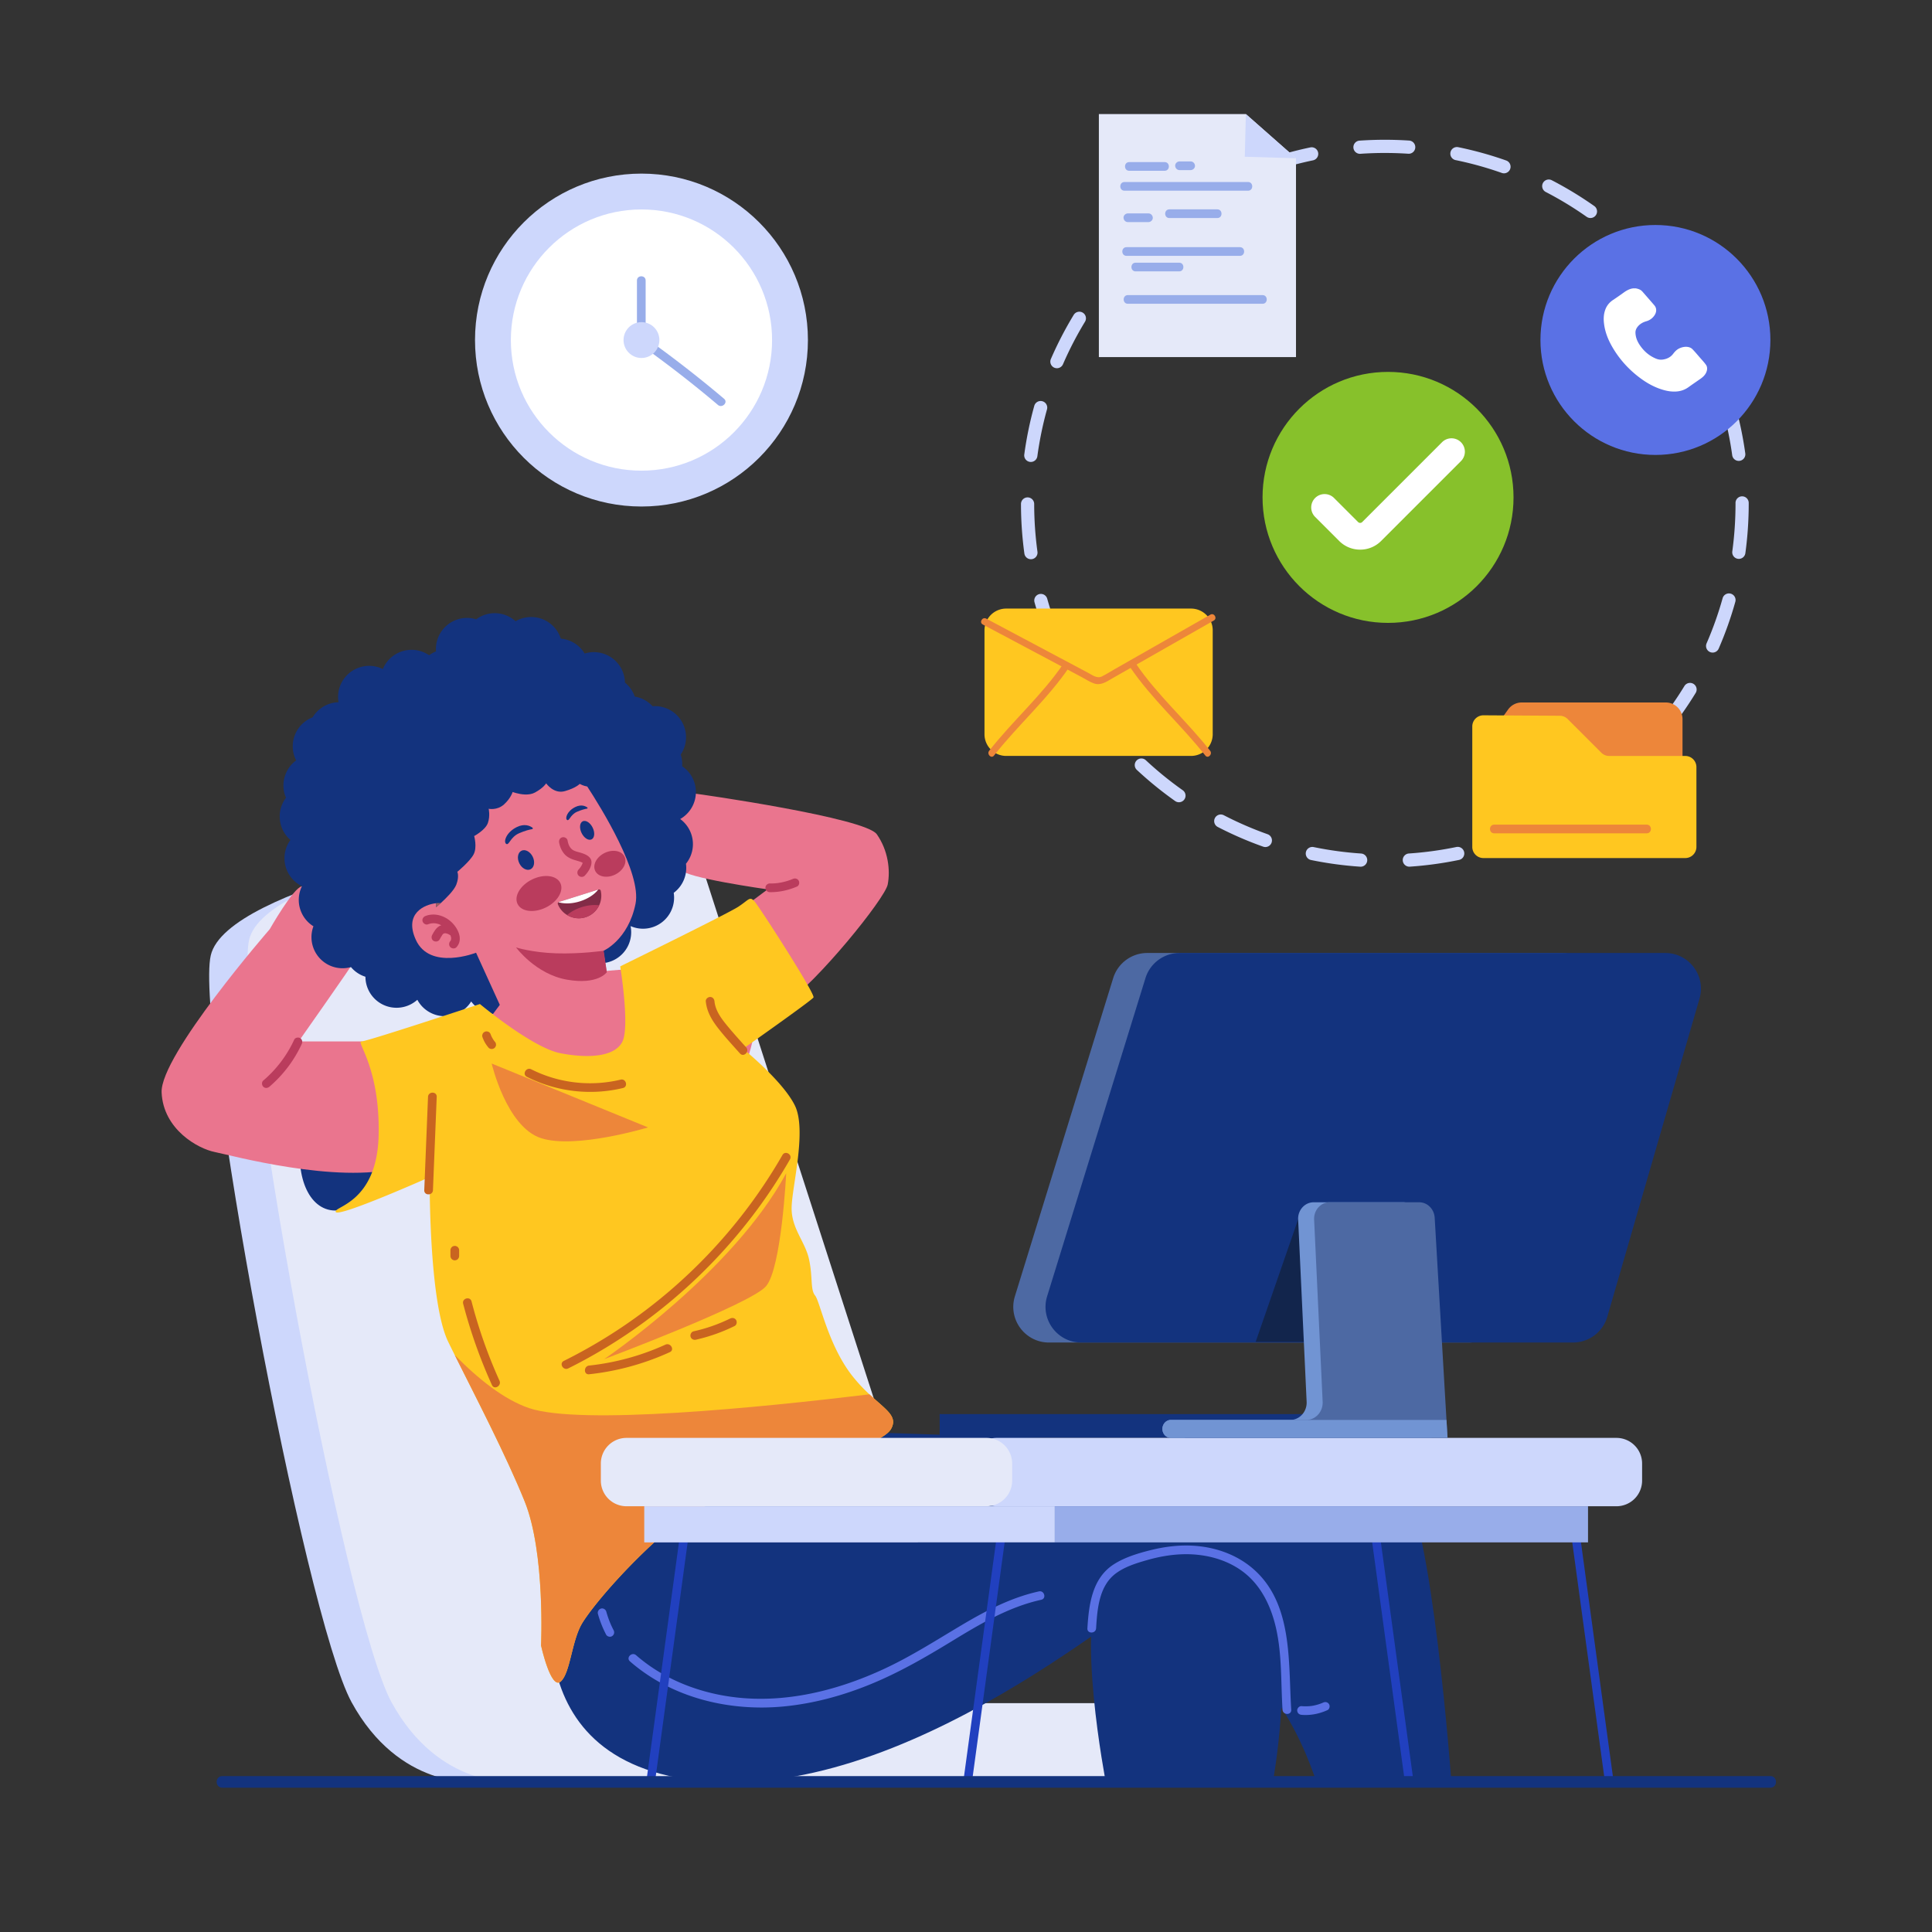 <svg xmlns="http://www.w3.org/2000/svg" width="500" height="500"><rect width="100%" height="100%" fill="#333333" stroke="none"/><path fill="#CDD7FC" d="M130.697 216.748s-72.015 12.513-76.155 30.518 24.16 170.819 36.453 193.284 31.79 20.602 31.79 20.602H304.27v-20.367h-63.018l-73.537-227.852-37.018 3.815z"/><path fill="#E5E9F9" d="M138.68 215.053s-70.07 10.182-74.21 28.187c-4.14 18.005 24.57 174.845 36.862 197.31s31.79 20.602 31.79 20.602h181.485v-20.367H251.59l-73.537-227.852-39.373 2.12z"/><g fill="#13337E"><path d="M144.402 405.369s-15.047 52.648 40.268 55.783 114.656-52.816 121.226-53.452 12.504 2.967 13.564 4.663c1.06 1.695 3.603 17.802 10.597 27.339 6.994 9.537 10.597 21.45 10.597 21.45h34.969s-5.086-69.347-12.928-77.188-15.259-9.113-15.259-9.113l-124.95-4.239-78.084 34.757z"/><path d="M286.193 461.279s-8.06-41.498-.854-52.307 38.572-16.107 44.082 3.179 0 49.001 0 49.001l-43.228.127z"/></g><ellipse cx="90.218" cy="293.598" fill="#13337E" rx="20.134" ry="11.869" transform="rotate(-74.567 90.227 293.614)"/><path fill="#EA758E" d="m188.045 238.083 10.612-7.912s-22.041-3.108-22.182-5.086c-.141-1.978-11.347-21.318 2.726-19.786 2.286.249 44.747 6.364 47.714 10.603 2.967 4.239 3.532 9.325 2.826 12.999s-18.379 25.432-26.498 30.801c-8.118 5.367-15.198-21.619-15.198-21.619zM93.538 269.52H77.29s13.539-19.238 14.835-21.406c.566-.947-11.719-19.189-13.98-18.765-2.261.424-8.344 11.135-8.344 11.135s-28.399 32.638-27.975 42.245 9.466 14.553 13.705 15.401c4.239.848 31.649 8.336 47.614 4.097s8.903-31.364-9.607-32.707z"/><path fill="#BA3C5D" d="M76.14 269.07a30.847 30.847 0 0 1-8.005 10.577c-.462.395-.406 1.185 0 1.591.458.458 1.127.396 1.591 0a32.365 32.365 0 0 0 8.357-11.032c.254-.551.156-1.212-.404-1.539-.485-.284-1.283-.151-1.539.403zm123.082-38.178c2.443.027 4.823-.494 7.059-1.464.542-.235.706-1.071.404-1.539-.362-.562-.96-.655-1.539-.404l-.06.026a14.542 14.542 0 0 1-.555.216 15.557 15.557 0 0 1-3.287.812c-.119.013-.237.026-.356.037-.554.052-1.11.071-1.666.065-.589-.007-1.152.522-1.125 1.125.028.616.494 1.119 1.125 1.126z"/><path fill="#13337E" d="M176.167 195.285c.329.995.445 2.018.371 3.017a8.039 8.039 0 0 1-.503 13.662 8.058 8.058 0 0 1 2.474 2.957 8.044 8.044 0 0 1-.982 8.613 8.051 8.051 0 0 1-3.169 7.531 8.034 8.034 0 0 1-4.406 8.46 8.012 8.012 0 0 1-6.759.147 8.044 8.044 0 0 1-4.354 8.806 8.04 8.04 0 0 1-7.291-.109 8.045 8.045 0 0 1-12.644 6.91 8.063 8.063 0 0 1-5.631 5.566 8.176 8.176 0 0 1-1.302.796 8.046 8.046 0 0 1-10.029-2.468 7.957 7.957 0 0 1-3.301 2.993 8.048 8.048 0 0 1-10.635-3.424 8.044 8.044 0 0 1-12.607-2.437 8.04 8.04 0 0 1-.825-3.524 7.979 7.979 0 0 1-3.743-2.5 8.04 8.04 0 0 1-9.401-4.207 8.03 8.03 0 0 1-.313-6.355 7.97 7.97 0 0 1-2.974-3.29 8.013 8.013 0 0 1 .005-7.081 8.028 8.028 0 0 1-3.7-3.691 8.044 8.044 0 0 1 .713-8.275 8.048 8.048 0 0 1-1.149-10.925c-1.503-3.474-.351-7.485 2.631-9.668-.025-.036-.041-.069-.06-.108a8.045 8.045 0 0 1 4.325-11.041 8.046 8.046 0 0 1 6.702-3.902 8.034 8.034 0 0 1 4.391-8.59 8.03 8.03 0 0 1 7.079-.001 8.015 8.015 0 0 1 3.896-4.152 8.024 8.024 0 0 1 8.082.588 7.688 7.688 0 0 1 1.782-.997 8.043 8.043 0 0 1 4.482-7.844 7.998 7.998 0 0 1 5.911-.461 8.043 8.043 0 0 1 10.205.497 5.69 5.69 0 0 1 .5-.272 8.044 8.044 0 0 1 11.198 4.771 8.016 8.016 0 0 1 6.169 3.857c3.726-1.158 7.843.533 9.612 4.145a8.084 8.084 0 0 1 .821 3.375 8.077 8.077 0 0 1 2.163 2.717c.147.3.271.596.374.904a8.029 8.029 0 0 1 4.616 2.499 8.037 8.037 0 0 1 7.276 12.511z"/><path fill="#EA758E" d="m131.964 256.56-16.961 22.682s34.459 44.3 62.001 22.964-8.121-51.933-8.121-51.933l-24.285 2.023-12.634 4.264z"/><path fill="#EA758E" d="M164.479 233.881c-1.915 9.449-8.343 12.206-8.343 12.206l.908 5.525 38.053 15.982s-3.102 23.077-23.965 29.744c-20.863 6.667-30.752 2.498-30.752 2.498l-10.225-38.01-6.95-15.259s-11.939 4.688-15.588-3.344c-3.119-6.85 2.252-9.146 5.275-9.477-.017.663-.02 1.027-.02 1.027s.499-.419 1.193-1.051c1.365-1.24 3.473-3.325 4.022-4.765.832-2.185.271-3.332.271-3.332s3.21-2.639 4.204-4.492c.989-1.851.153-4.766.153-4.766s2.921-1.55 3.555-3.4c.634-1.851.195-3.657.195-3.657s2.174.482 3.948-1.105c1.771-1.578 2.26-3.24 2.26-3.24s.363.143.93.29c1.195.32 3.306.687 4.835-.146 2.246-1.219 2.911-2.381 2.911-2.381s1.945 2.846 4.854 2.013c2.915-.836 3.828-1.875 3.828-1.875s.911.522 1.954.688c3.545 5.431 14.098 22.446 12.494 30.327z"/><path fill="#A05F5D" d="M114.064 233.719c-.694.633-1.193 1.051-1.193 1.051s.003-.364.02-1.027a5.768 5.768 0 0 1 1.173-.024z"/><g fill="#BA3C5D"><path d="M110.749 239.216c.801-.304 1.556-.354 2.291-.187.439.1.726.204 1.058.379.378.2.71.43.932.623.279.242.626.605.803.827.184.23.463.668.637 1.005.113.221.13.255.204.513.078.271.081.256.083.499 0 .027-.021.311-.005.192.017-.12-.042.16-.048.185a.63.63 0 0 1-.15.283c-.405.452-.446 1.145 0 1.591.412.412 1.184.454 1.591 0 1.833-2.046.361-4.933-1.349-6.529-1.753-1.635-4.34-2.427-6.646-1.552-.568.215-.958.759-.786 1.384.15.546.813 1.004 1.385.787z"/><path d="M117.469 239.98c-.971-.585-2.22-.948-3.325-.519-.648.251-1.102.649-1.509 1.204-.303.413-.554.871-.797 1.321-.28.518-.146 1.249.404 1.539.524.277 1.24.149 1.539-.404.207-.383.424-.763.663-1.127.049-.074.109-.145.154-.221-.024.041-.151.179-.05.07.038-.041.074-.083.114-.122.032-.031.067-.059.098-.091.091-.093-.183.114-.069.055.038-.02.074-.048.112-.069.083-.046.202-.06-.061.014.085-.024.165-.059.251-.081.022-.006.11-.038.13-.028-.015-.008-.274.021-.101.014.1-.004.199-.01.299-.006.044.002.088.007.132.01.136.007-.227-.049-.087-.009.193.054.395.13.589.175-.055-.013-.202-.095-.069-.026.054.028.109.053.163.081.097.051.191.105.284.162.505.304 1.258.129 1.539-.404.289-.544.136-1.214-.403-1.538z"/></g><path fill="#BA3C5D" d="M156.24 246.057s-6.028.866-12.3.663c-6.272-.203-10.378-1.522-10.378-1.522s5.074 6.921 13.156 8.337c8.082 1.416 10.326-1.924 10.326-1.924l-.804-5.554z"/><g fill="#BA3C5D"><ellipse cx="157.83" cy="223.554" rx="4.219" ry="3.11" transform="rotate(-26.1 157.811 223.536)"/><ellipse cx="139.471" cy="231.244" rx="6.161" ry="4.04" transform="rotate(-26.1 139.454 231.225)"/></g><ellipse cx="151.944" cy="214.902" fill="#13337E" rx="1.592" ry="2.605" transform="rotate(-26.1 151.926 214.884)"/><ellipse cx="136.125" cy="222.578" fill="#13337E" rx="1.932" ry="2.671" transform="rotate(-26.1 136.108 222.56)"/><path fill="#822C47" d="M144.376 234.018a5.799 5.799 0 0 0 2.395 2.794 5.815 5.815 0 0 0 4.762.569 5.82 5.82 0 0 0 3.531-3.088 5.81 5.81 0 0 0 .411-3.77.448.448 0 0 0-.572-.325l-10.244 3.225a.404.404 0 0 0-.133.07.443.443 0 0 0-.15.525z"/><path fill="#FFF" d="M144.526 233.494c1.494.46 3.507.419 5.57-.231 2.083-.656 3.77-1.791 4.724-3.038l-10.16 3.199a.399.399 0 0 0-.134.07z"/><path fill="#BA3C5D" d="M146.772 236.813a5.815 5.815 0 0 0 4.762.569 5.82 5.82 0 0 0 3.531-3.088c-1.323-.18-2.897-.042-4.498.462-1.519.478-2.828 1.209-3.795 2.057zm-2.064-18.73c.196 1.032.604 2.006 1.266 2.826.667.826 1.606 1.299 2.599 1.62.438.142.886.254 1.325.395.119.038.237.081.356.121l.117.044a3.852 3.852 0 0 1 .352.174c.045.025.239.104.112.049.086.089.108.106.065.052a.318.318 0 0 1-.068-.241c.04.055-.021.167-.042.219-.077.192-.104.293-.198.479a4.785 4.785 0 0 1-.844 1.204c-.419.44-.437 1.154 0 1.591.423.423 1.17.441 1.591 0 .824-.865 1.64-2.073 1.734-3.298.111-1.459-1.288-2.135-2.456-2.524-.938-.313-1.899-.418-2.621-1.008.104.085-.126-.126-.145-.146a2.768 2.768 0 0 1-.246-.273c.084.11-.095-.148-.11-.172a4.68 4.68 0 0 1-.184-.322 2.866 2.866 0 0 1-.239-.598 7.09 7.09 0 0 1-.193-.789c-.113-.597-.832-.937-1.384-.786-.627.171-.9.784-.787 1.383z"/><path fill="#13337E" d="M137.735 214.578c.174-.029.215-.268.064-.379-.627-.459-2.031-1.143-4.045-.156-2.796 1.37-3.51 3.869-2.752 4.35s1.029-1.741 3.347-2.755c1.581-.692 2.782-.96 3.386-1.06zm14.213-5.309c.134-.022.165-.207.049-.292-.482-.353-1.562-.879-3.113-.12-2.151 1.054-2.701 2.977-2.118 3.347s.792-1.34 2.575-2.12c1.217-.532 2.142-.738 2.607-.815z"/><path fill="#FFC720" d="M230.608 369.802c-2.424 4.341-21.922 8.865-31.244 14.518-9.322 5.653-14.692 1.693-25.716 11.015-11.023 9.33-20.063 20.063-22.885 24.587-2.831 4.524-3.113 12.999-5.653 15.257-2.548 2.266-5.088-9.322-5.088-9.322s1.129-24.022-4.242-37.303c-4.814-11.92-12.816-27.293-18.087-37.86 0 0 0-.008-.009-.008a636.969 636.969 0 0 1-1.685-3.42c-5.08-10.417-4.798-42.633-4.798-42.633s-23.458 10.451-24.304 9.039c-.847-1.411 10.667-2.191 11.09-19.781.424-17.589-5.935-24.371-4.449-24.371s30.663-9.679 30.663-9.679 13.563 11.306 20.768 12.717c7.205 1.411 14.128.988 16.103-2.972 1.975-3.951-.565-19.49-.565-19.49s27.692-13.572 30.522-15.406c2.822-1.834 2.963-2.822 4.233-1.411 1.27 1.411 15.83 24.022 15.265 24.869-.565.847-18.228 13.281-18.228 13.281s10.309 8.334 13.422 14.692c3.104 6.358-.706 20.768-.847 26.28-.141 5.512 3.528 8.898 4.516 13.564.996 4.665.283 7.769 1.561 9.322 1.27 1.561 3.386 12.858 9.604 20.768a41.439 41.439 0 0 0 4.449 4.798c4.309 4.026 7.431 5.678 5.604 8.949z"/><path fill="#C96420" d="m110.772 283.866-.975 24.15c-.058 1.448 2.192 1.445 2.25 0l.975-24.15c.058-1.448-2.192-1.445-2.25 0zm71.886-24.727c.249 2.657 1.572 4.884 3.185 6.949 1.777 2.274 3.743 4.405 5.668 6.553.969 1.08 2.556-.515 1.591-1.591-1.786-1.992-3.59-3.975-5.273-6.056-1.361-1.683-2.713-3.639-2.921-5.854-.057-.605-.476-1.125-1.125-1.125-.564-.001-1.182.515-1.125 1.124zm-57.818 9.21c.18.51.399 1.013.668 1.484.269.47.594.908.943 1.321.177.209.532.329.795.329.276 0 .606-.123.795-.329.197-.214.343-.496.33-.796l-.04-.299a1.117 1.117 0 0 0-.289-.496 6.8 6.8 0 0 1-.201-.248l.176.228a7.434 7.434 0 0 1-.963-1.651l.113.269a7.522 7.522 0 0 1-.157-.41c-.098-.279-.255-.519-.517-.672-.241-.141-.597-.201-.867-.113-.272.088-.535.257-.672.517-.136.256-.214.582-.114.866zm11.509 10.327a36.35 36.35 0 0 0 24.871 2.903c1.407-.339.811-2.509-.598-2.17-7.754 1.867-16.016.921-23.138-2.676-1.288-.651-2.429 1.289-1.135 1.943zm66.147 20.243c-10.215 17.784-24.54 33.14-41.571 44.57a134.274 134.274 0 0 1-15.002 8.71c-1.296.645-.158 2.587 1.136 1.943 18.658-9.287 35.031-22.911 47.673-39.47a134.366 134.366 0 0 0 9.708-14.617c.722-1.258-1.222-2.392-1.944-1.136zm-50.037 56.739a67.738 67.738 0 0 0 20.896-5.723c1.316-.6.174-2.539-1.136-1.943a64.342 64.342 0 0 1-19.761 5.416c-1.424.154-1.44 2.405.001 2.25zm27.641-8.943a45.174 45.174 0 0 0 10.007-3.541c.545-.268.694-1.042.404-1.539-.325-.556-.992-.672-1.539-.404a42.65 42.65 0 0 1-9.469 3.315c-.593.133-.941.818-.786 1.384.167.61.788.918 1.383.785zm-63.526-23.152v1.484c0 .288.125.591.33.796a.85.85 0 0 0 .362.233.85.85 0 0 0 .433.097c.291-.013.593-.109.795-.329.202-.22.33-.491.33-.796v-1.484a1.16 1.16 0 0 0-.33-.796.85.85 0 0 0-.362-.233.85.85 0 0 0-.433-.097c-.291.013-.593.109-.795.329-.203.22-.33.491-.33.796zm3.291 13.844a130.996 130.996 0 0 0 7.46 21.056c.596 1.317 2.536.175 1.943-1.136a127.626 127.626 0 0 1-7.233-20.519c-.364-1.399-2.535-.806-2.17.599zm96.81 26.213-9.257 8.972c-1.042 1.01.55 2.6 1.591 1.591l9.257-8.972c1.041-1.01-.551-2.6-1.591-1.591z"/><path fill="#ED863A" d="M203.468 303.641s-1.207 24.584-5.234 29.247-41.882 18.861-41.882 18.861 33.276-22.464 47.116-48.108zm-76.222-28.399s3.804 16.319 12.705 19.286c8.901 2.967 27.763-2.755 27.763-2.755l-40.468-16.531zm103.362 94.56c-2.424 4.341-21.922 8.865-31.244 14.518-9.322 5.653-14.692 1.693-25.716 11.015-11.023 9.33-20.063 20.063-22.885 24.587-2.831 4.524-3.113 12.999-5.653 15.257-2.548 2.266-5.088-9.322-5.088-9.322s1.129-24.022-4.242-37.303c-4.814-11.92-12.816-27.293-18.087-37.86 6.126 6.25 12.824 11.546 19.224 13.721 13.256 4.507 59.716-.133 88.088-3.561 4.308 4.025 7.43 5.677 5.603 8.948z"/><path fill="#5A71E5" d="M154.742 417.684a27.7 27.7 0 0 0 2.117 5.347c.272.523 1.046.722 1.539.404.533-.343.695-.98.404-1.539a27.074 27.074 0 0 1-.85-1.788c-.05-.118-.049-.116.003.008l-.072-.174-.123-.306a26.242 26.242 0 0 1-.85-2.548c-.158-.567-.805-.973-1.384-.786-.578.185-.954.774-.784 1.382zm8.289 12.275c10.861 9.489 25.78 13.042 39.941 11.655 7.755-.76 15.315-2.845 22.508-5.809 7.243-2.984 13.974-6.865 20.646-10.937 7.348-4.484 14.844-8.975 23.345-10.846 1.414-.311.815-2.481-.598-2.17-7.174 1.579-13.725 4.996-19.994 8.722-6.527 3.879-12.899 7.972-19.788 11.201-13.413 6.288-28.582 9.8-43.315 6.759-7.763-1.602-15.161-4.931-21.155-10.167-1.086-.948-2.683.637-1.59 1.592zm120.639-8.547c.305-4.956.747-10.934 5.064-14.18 2.372-1.784 5.427-2.713 8.246-3.514 3.024-.859 6.134-1.408 9.28-1.484 5.622-.135 11.474 1.333 15.916 4.908 4.366 3.514 6.794 8.729 8.03 14.092 1.603 6.955 1.261 14.17 1.715 21.247.092 1.438 2.343 1.448 2.25 0-.794-12.367.506-27.568-9.938-36.54-4.584-3.938-10.598-5.836-16.587-5.959-3.336-.069-6.686.398-9.918 1.206-3.197.8-6.623 1.835-9.424 3.62-5.674 3.615-6.505 10.444-6.885 16.604-.088 1.446 2.162 1.441 2.251 0zm53.168 22.385c2.31.195 4.61-.262 6.711-1.222.537-.245.71-1.064.404-1.539-.357-.554-.965-.666-1.539-.404-.035.016-.42.18-.239.107-.103.041-.206.082-.309.121a11.924 11.924 0 0 1-2.568.654c.223-.03-.129.013-.14.014a12.287 12.287 0 0 1-2.319.019c-.588-.05-1.151.553-1.125 1.125.028.652.494 1.072 1.124 1.125zm21.225-53.453-7.807 4.302c-.532.293-.705 1.024-.404 1.539.314.537 1.005.698 1.539.404l7.807-4.302c.532-.293.705-1.024.404-1.539-.314-.537-1.005-.699-1.539-.404z"/><path fill="#13337E" d="M243.18 365.965h96.699v6.16H243.18z"/><path fill="#2140BF" d="m175.962 397.351-2.921 21.407-4.675 34.261-1.069 7.834c-.193 1.416 1.974 2.029 2.17.598l2.921-21.407 4.675-34.261 1.069-7.834c.193-1.416-1.975-2.028-2.17-.598zm82.035 0-2.921 21.407-4.675 34.261-1.069 7.834c-.193 1.416 1.974 2.029 2.17.598l2.921-21.407 4.675-34.261 1.069-7.834c.193-1.416-1.974-2.028-2.17-.598zm148.738.598 2.921 21.407 4.675 34.261 1.069 7.834c.195 1.428 2.363.82 2.17-.598l-2.921-21.407-4.675-34.261-1.069-7.834c-.195-1.428-2.364-.82-2.17.598zm-51.78 0 2.921 21.407 4.675 34.261 1.069 7.834c.195 1.428 2.363.82 2.17-.598l-2.921-21.407-4.676-34.261-1.069-7.834c-.194-1.428-2.362-.82-2.169.598z"/><path fill="#CDD7FC" d="M418.336 389.816H257.94a6.638 6.638 0 0 1-6.638-6.638v-4.414a6.638 6.638 0 0 1 6.638-6.638h160.396a6.638 6.638 0 0 1 6.638 6.638v4.414a6.638 6.638 0 0 1-6.638 6.638z"/><path fill="#E5E9F9" d="M255.309 389.816h-93.174a6.638 6.638 0 0 1-6.638-6.638v-4.414a6.638 6.638 0 0 1 6.638-6.638h93.174a6.638 6.638 0 0 1 6.638 6.638v4.414a6.638 6.638 0 0 1-6.638 6.638z"/><path fill="#CDD7FC" d="M166.733 389.816h106.254v9.351H166.733z"/><path fill="#98ADEA" d="M410.978 399.167H272.986v-9.351h137.992z"/><path fill="#4D69A3" d="m262.654 335.479 25.435-82.335a9.24 9.24 0 0 1 8.829-6.513h107.065c6.154 0 10.588 5.902 8.875 11.812l-23.861 82.335a9.24 9.24 0 0 1-8.875 6.668H271.483c-6.222 0-10.665-6.023-8.829-11.967z"/><path fill="#13337E" d="m439.831 258.44-23.861 82.338a9.244 9.244 0 0 1-8.879 6.666H279.826c-6.22 0-10.664-6.018-8.829-11.968l25.443-82.329a9.237 9.237 0 0 1 8.829-6.514H430.96c6.152-.002 10.588 5.898 8.871 11.807z"/><path fill="#12254C" d="m324.965 347.268 10.988-31.681h9.996v31.681z"/><path fill="#7194D3" d="M370.486 372.125h-67.46a2.138 2.138 0 0 1-1.552-.676 2.41 2.41 0 0 1-.639-1.644c0-1.206.868-2.201 1.973-2.32.073-.009.146-.009.219-.009h30.903c2.402 0 4.329-2.119 4.228-4.667l-2.201-47.223c-.1-2.42 1.735-4.438 4.018-4.438h23.159c2.137 0 3.909 1.772 4.018 4.036l3.059 52.3.275 4.641z"/><path fill="#4D69A3" d="M374.622 372.125h-67.45a2.138 2.138 0 0 1-1.552-.676 2.41 2.41 0 0 1-.639-1.644c0-1.206.867-2.201 1.973-2.32.073-.009.146-.009.219-.009h30.894c2.411 0 4.338-2.119 4.237-4.667l-2.21-47.223c-.091-2.42 1.735-4.438 4.027-4.438h23.159c2.137 0 3.899 1.772 4.018 4.036l3.05 52.3.274 4.641z"/><path fill="#7194D3" d="M374.622 372.125h-71.596a2.138 2.138 0 0 1-1.552-.676 2.41 2.41 0 0 1-.639-1.644c0-1.206.868-2.201 1.973-2.32h71.542l.272 4.64z"/><path fill="#13337E" d="M57.518 462.652h400.661c1.93 0 1.934-3 0-3H57.518c-1.931 0-1.934 3 0 3z"/><circle cx="359.223" cy="128.725" r="32.477" fill="#87C12B"/><path fill="#FFF" d="M378.093 114.446a3.46 3.46 0 0 0-4.894 0l-20.661 20.66c-.181.182-.389.22-.531.22s-.349-.038-.532-.22l-6.226-6.226a3.46 3.46 0 0 0-4.894 0 3.46 3.46 0 0 0 0 4.894L346.58 140a7.628 7.628 0 0 0 5.427 2.248 7.622 7.622 0 0 0 5.426-2.248l20.66-20.66a3.46 3.46 0 0 0 0-4.894z"/><path fill="#CDD7FC" d="M352.139 224.302c-.038 0-.077-.001-.116-.004a94.63 94.63 0 0 1-12.731-1.727 1.71 1.71 0 0 1-1.329-2.018 1.706 1.706 0 0 1 2.018-1.328 91.262 91.262 0 0 0 12.271 1.665 1.708 1.708 0 0 1-.113 3.412zm12.612-.007a1.708 1.708 0 0 1-.114-3.413 91.05 91.05 0 0 0 12.269-1.677 1.706 1.706 0 0 1 2.018 1.326 1.707 1.707 0 0 1-1.326 2.019 94.477 94.477 0 0 1-12.73 1.74 1.145 1.145 0 0 1-.117.005zm-37.278-5.082c-.189 0-.382-.032-.571-.099a93.861 93.861 0 0 1-11.794-5.122 1.709 1.709 0 0 1 1.573-3.033 90.454 90.454 0 0 0 11.364 4.935 1.707 1.707 0 0 1 1.038 2.181 1.707 1.707 0 0 1-1.61 1.138zm61.93-.027a1.708 1.708 0 0 1-.573-3.318 90.596 90.596 0 0 0 11.354-4.943 1.708 1.708 0 0 1 1.575 3.032 94.124 94.124 0 0 1-11.782 5.13 1.73 1.73 0 0 1-.574.099zm-84.291-11.564c-.34 0-.685-.101-.984-.313a94.808 94.808 0 0 1-9.968-8.111 1.71 1.71 0 0 1 2.332-2.497 91.21 91.21 0 0 0 9.608 7.817 1.71 1.71 0 0 1-.988 3.104zm106.627-.038a1.708 1.708 0 0 1-.988-3.103 91.45 91.45 0 0 0 9.6-7.821 1.706 1.706 0 1 1 2.332 2.495 94.682 94.682 0 0 1-9.959 8.115 1.696 1.696 0 0 1-.985.314zm-125.031-17.14a1.71 1.71 0 0 1-1.325-.628 94.846 94.846 0 0 1-7.423-10.484 1.709 1.709 0 0 1 2.916-1.779 91.144 91.144 0 0 0 7.154 10.104 1.708 1.708 0 0 1-1.322 2.787zm143.421-.049a1.707 1.707 0 0 1-1.324-2.787 91.256 91.256 0 0 0 7.151-10.115 1.71 1.71 0 0 1 2.918 1.778 94.723 94.723 0 0 1-7.419 10.495c-.338.414-.83.629-1.326.629zm-156.527-21.43a1.706 1.706 0 0 1-1.566-1.026 93.993 93.993 0 0 1-4.315-12.105 1.709 1.709 0 0 1 3.29-.923 90.615 90.615 0 0 0 4.156 11.663 1.708 1.708 0 0 1-1.565 2.391zm169.627-.077a1.708 1.708 0 0 1-1.566-2.39 90.465 90.465 0 0 0 4.149-11.675 1.707 1.707 0 1 1 3.289.919 93.441 93.441 0 0 1-4.306 12.118 1.706 1.706 0 0 1-1.566 1.028zm-176.431-24.16a1.71 1.71 0 0 1-1.69-1.476 95.207 95.207 0 0 1-.878-12.817 1.709 1.709 0 0 1 1.707-1.71h.002c.943 0 1.707.764 1.708 1.707.004 4.134.289 8.292.847 12.356a1.709 1.709 0 0 1-1.696 1.94zm183.214-.091a1.708 1.708 0 0 1-1.695-1.939c.553-4.065.834-8.222.834-12.356v-.184a1.708 1.708 0 0 1 3.416 0v.184a95.2 95.2 0 0 1-.866 12.817 1.707 1.707 0 0 1-1.689 1.478zm-183.235-25.083a1.709 1.709 0 0 1-1.696-1.937 94.117 94.117 0 0 1 2.589-12.586 1.708 1.708 0 1 1 3.292.916 90.576 90.576 0 0 0-2.494 12.128 1.709 1.709 0 0 1-1.691 1.479zm183.205-.273a1.71 1.71 0 0 1-1.69-1.474 90.552 90.552 0 0 0-2.53-12.12 1.709 1.709 0 0 1 3.288-.927 94.178 94.178 0 0 1 2.627 12.579 1.708 1.708 0 0 1-1.695 1.942zM273.531 95.296a1.708 1.708 0 0 1-1.566-2.388 94.021 94.021 0 0 1 5.911-11.417 1.708 1.708 0 1 1 2.919 1.775 90.613 90.613 0 0 0-5.696 11.001 1.709 1.709 0 0 1-1.568 1.029zm169.629-.245a1.71 1.71 0 0 1-1.566-1.025 90.917 90.917 0 0 0-5.72-10.973 1.708 1.708 0 1 1 2.915-1.782 94.238 94.238 0 0 1 5.937 11.387 1.707 1.707 0 0 1-1.566 2.393zM286.609 73.775a1.71 1.71 0 0 1-1.325-2.785 95.06 95.06 0 0 1 8.761-9.399 1.71 1.71 0 0 1 2.336 2.494 91.69 91.69 0 0 0-8.446 9.06c-.337.414-.83.63-1.326.63zm143.424-.191c-.495 0-.986-.214-1.324-.628a91.52 91.52 0 0 0-8.468-9.036 1.707 1.707 0 1 1 2.329-2.499 95.022 95.022 0 0 1 8.785 9.375 1.707 1.707 0 0 1-1.322 2.788zM304.986 56.568a1.708 1.708 0 0 1-.989-3.102 94.482 94.482 0 0 1 10.96-6.697 1.708 1.708 0 1 1 1.578 3.03 91.054 91.054 0 0 0-10.563 6.454 1.694 1.694 0 0 1-.986.315zm106.621-.145c-.34 0-.683-.101-.983-.312a90.988 90.988 0 0 0-10.588-6.43 1.707 1.707 0 1 1 1.57-3.034 94.571 94.571 0 0 1 10.987 6.672 1.708 1.708 0 0 1-.986 3.104zM327.31 44.945a1.708 1.708 0 0 1-.574-3.317 93.904 93.904 0 0 1 12.37-3.478 1.708 1.708 0 1 1 .697 3.345 90.325 90.325 0 0 0-11.92 3.351 1.71 1.71 0 0 1-.573.099zm61.927-.089c-.189 0-.381-.032-.57-.098a90.443 90.443 0 0 0-11.939-3.319 1.708 1.708 0 1 1 .687-3.346c4.191.86 8.36 2.018 12.391 3.444a1.71 1.71 0 0 1-.569 3.319zm-37.286-5.047a1.709 1.709 0 0 1-.116-3.413 95.831 95.831 0 0 1 6.545-.225h.018c2.089 0 4.203.069 6.282.206a1.708 1.708 0 0 1 1.592 1.817 1.694 1.694 0 0 1-1.817 1.592 92.566 92.566 0 0 0-6.057-.199h-.018c-2.099 0-4.222.073-6.311.217a1.14 1.14 0 0 1-.118.005z"/><path fill="#E5E9F9" d="M284.386 29.518v62.889h51.016V40.953l-12.974-11.435z"/><path fill="#CDD7FC" d="m322.428 29.518-.275 11.05 13.249.385z"/><path fill="#98ADEA" d="M291.018 49.353h31.972c1.448 0 1.45-2.25 0-2.25h-31.972c-1.448 0-1.45 2.25 0 2.25zm1.223-5.154h9.172c1.448 0 1.45-2.25 0-2.25h-9.172c-1.448 0-1.45 2.25 0 2.25zm13.016-.175h2.883c.588 0 1.152-.517 1.125-1.125-.027-.61-.494-1.125-1.125-1.125h-2.883c-.588 0-1.152.517-1.125 1.125.027.61.494 1.125 1.125 1.125zm-13.366 13.453h5.329c.588 0 1.152-.517 1.125-1.125-.027-.61-.494-1.125-1.125-1.125h-5.329c-.588 0-1.152.517-1.125 1.125.028.61.495 1.125 1.125 1.125zm10.745-1.048h12.404c1.448 0 1.45-2.25 0-2.25h-12.404c-1.448 0-1.45 2.25 0 2.25zm-11.094 9.784h29.351c1.448 0 1.45-2.25 0-2.25h-29.351c-1.448 0-1.45 2.25 0 2.25zm2.359 4.018h11.269c1.448 0 1.45-2.25 0-2.25h-11.269c-1.448 0-1.451 2.25 0 2.25zm-2.01 8.386h34.855c1.448 0 1.45-2.25 0-2.25h-34.855c-1.447 0-1.45 2.25 0 2.25z"/><path fill="#FFC720" d="M308.235 195.632H260.4a5.615 5.615 0 0 1-5.615-5.615v-26.903a5.615 5.615 0 0 1 5.615-5.615h47.834a5.615 5.615 0 0 1 5.615 5.615v26.903a5.614 5.614 0 0 1-5.614 5.615z"/><path fill="#ED863A" d="m254.341 161.615 25.547 13.59c1.031.548 2.077 1.253 3.182 1.65 1.824.656 3.315-.455 4.81-1.307l14.477-8.248 11.776-6.709c.984-.561.098-2.082-.888-1.52l-24.714 14.08c-1.115.635-2.214 1.333-3.359 1.914-1.244.63-2.523-.383-3.602-.957l-14.449-7.686-11.892-6.326c-.999-.532-1.889.987-.888 1.519z"/><path fill="#ED863A" d="M275.222 171.739c-5.563 8.194-13.127 14.791-19.225 22.559-.692.881.545 2.135 1.245 1.245 6.192-7.888 13.85-14.593 19.501-22.915.637-.941-.887-1.822-1.521-.889zm17.216.888c5.65 8.322 13.308 15.027 19.501 22.915.699.89 1.936-.363 1.245-1.245-6.098-7.768-13.662-14.366-19.225-22.559-.634-.931-2.16-.052-1.521.889z"/><circle cx="428.422" cy="87.983" r="29.756" fill="#5A71E5"/><path fill="#FFF" d="M423.343 74.627c.579.115 1.12.277 1.507.634.055.05.113.098.161.153 1.045 1.198 2.098 2.391 3.131 3.598.768.896.596 2.128-.414 3.153a3.704 3.704 0 0 1-1.645.97c-.925.265-1.709.715-2.282 1.447-.382.488-.557.986-.545 1.501.032 1.343.565 2.468 1.309 3.501.892 1.238 2.016 2.288 3.522 3.014.628.303 1.29.568 2.144.468 1.129-.132 2.092-.591 2.777-1.494.449-.592.942-1.123 1.701-1.459 1.234-.547 2.574-.476 3.291.253.656.667 1.245 1.384 1.855 2.085.556.64 1.144 1.26 1.638 1.939.624.856.269 2.196-.759 3.123-.21.19-.438.371-.674.537-1.013.712-2.046 1.401-3.046 2.127-1.067.775-2.209 1.113-3.419 1.157-1.296.047-2.455-.201-3.558-.553-2.172-.694-4.003-1.772-5.671-3.024-2.766-2.077-5.006-4.535-6.74-7.351-1.276-2.073-2.245-4.285-2.521-6.79-.12-1.09-.093-2.206.306-3.372.349-1.021.986-1.909 2.068-2.627a81.337 81.337 0 0 0 2.68-1.862c.774-.56 1.572-1.023 2.521-1.128h.663z"/><path fill="#ED863A" d="m385.108 190.864 5.2-7.26a4.322 4.322 0 0 1 3.513-1.805h37.29a4.322 4.322 0 0 1 4.322 4.322v10.911a4.322 4.322 0 0 1-4.322 4.322h-41.918a4.322 4.322 0 0 1-4.27-3.653l-.572-3.652a4.33 4.33 0 0 1 .757-3.185z"/><path fill="#FFC720" d="M381.025 187.999v31.185a2.88 2.88 0 0 0 2.88 2.88h52.246a2.88 2.88 0 0 0 2.88-2.88v-20.662a2.88 2.88 0 0 0-2.88-2.88h-19.697a2.875 2.875 0 0 1-2.036-.844l-8.715-8.715a2.876 2.876 0 0 0-2.019-.843l-19.761-.121a2.881 2.881 0 0 0-2.898 2.88z"/><path fill="#ED863A" d="M386.695 215.666h39.471c1.448 0 1.45-2.25 0-2.25h-39.471c-1.448 0-1.45 2.25 0 2.25z"/><circle cx="166.011" cy="88.007" r="43.079" fill="#CDD7FC"/><circle cx="166.011" cy="88.007" r="33.801" fill="#FFF"/><g fill="#98ADEA"><path d="M164.842 72.588v15.818c0 1.448 2.25 1.45 2.25 0V72.588c0-1.447-2.25-1.45-2.25 0z"/><path d="M165.377 88.967a299.799 299.799 0 0 1 20.424 15.828c1.099.93 2.698-.654 1.591-1.591a306.227 306.227 0 0 0-20.88-16.18c-1.183-.838-2.309 1.112-1.135 1.943z"/></g><circle cx="166.011" cy="88.007" r="4.639" fill="#CDD7FC"/></svg>